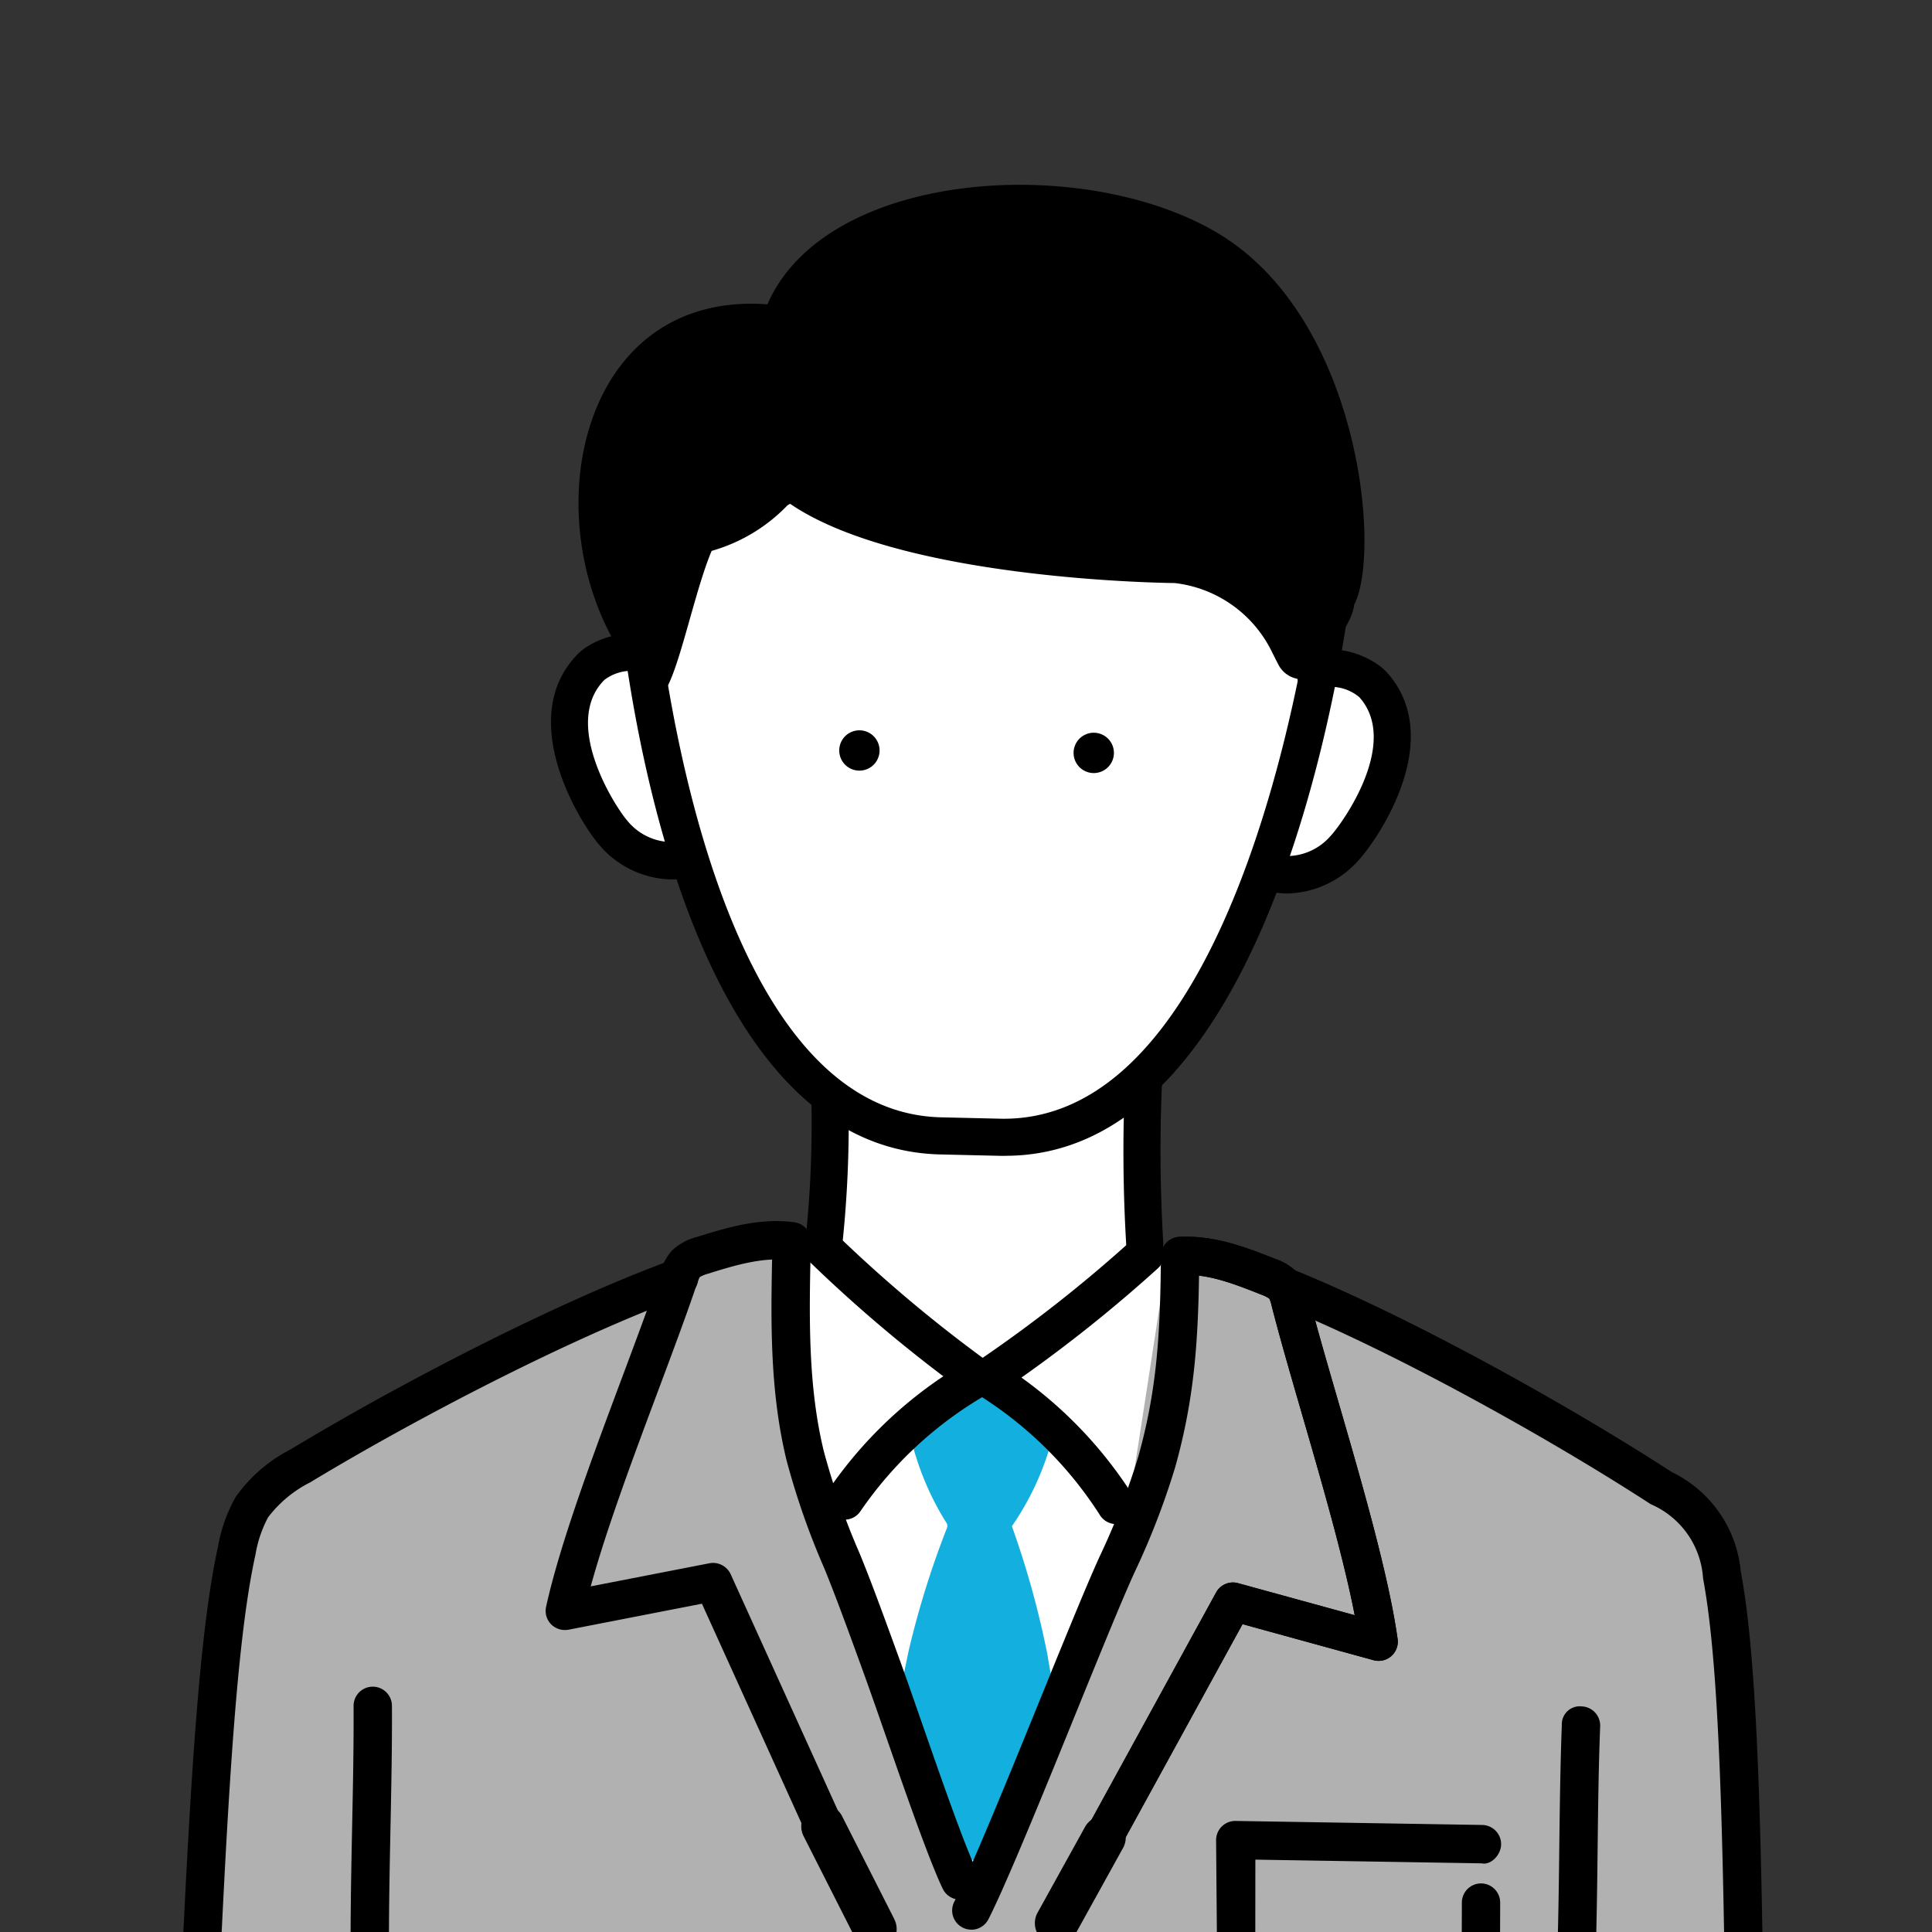 <svg data-name="グループ 1011" xmlns="http://www.w3.org/2000/svg" width="174" height="174"><rect width="100%" height="100%" fill="#333333" stroke="none"/><defs><clipPath id="a"><path data-name="長方形 1334" fill="none" d="M0 0h174v174H0z"/></clipPath></defs><g data-name="グループ 1010" clip-path="url(#a)"><path data-name="パス 2936" d="M77.374 100.687c-1.573-.946-5.164-5.219-6.313-6.65-1.986-2.473-5.054-5.971-6.249-8.909a30.882 30.882 0 0 1-1.642-7.881c-.258-2.182-6.384-19.688-3.786-24.2 1.5-2.611 7.135-6.927 9.791-8.349 6.121-3.276 16.549-.424 23.453.294a40.554 40.554 0 0 1 5.9 1.216l7.711 1.993a10.249 10.249 0 0 1 4.1 1.733 9.961 9.961 0 0 1 2.2 3.047c1.783 3.3 4.816 6.947 4.6 10.69a20.238 20.238 0 0 1-.8 4.13c-2.47 9.076-5.454 18.816-11.14 26.308-7.733 10.19-21.567 10.352-27.836 6.581" fill="#fff"/><path data-name="パス 2937" d="m74.339 95.84-.458 15.478 13.549 13.136 15.836-12.745-.154-17.1Z" fill="#fff"/><path data-name="パス 2938" d="m74.339 95.84-.458 15.478 13.549 13.136 15.836-12.745-.154-17.1Z" fill="#fff"/><path data-name="パス 2939" d="M57.845 58.998c-1.064-.721-3.694.148-4.6 1.061-4.774 4.824.45 13.16 1.951 14.9a6.866 6.866 0 0 0 6.1 2.509" fill="#fff"/><path data-name="パス 2940" d="M119.108 60.393c1.1-.672 3.683.316 4.545 1.269 4.549 5.036-1.049 13.125-2.628 14.793a6.866 6.866 0 0 1-6.2 2.228" fill="#fff"/><path data-name="パス 2941" d="M90.545 104.097h-.435l-5.421-.126c-25.545-.583-29.165-51.214-29.306-53.37a1.661 1.661 0 0 1 .926-1.6l32.315-15.982a1.643 1.643 0 0 1 1.561.043l30.793 17.409a1.666 1.666 0 0 1 .836 1.639c-.237 2.134-6.094 51.983-31.269 51.983M58.807 51.484c.667 7.338 5.348 48.676 25.961 49.145l5.419.126c20.573.3 27.174-40.66 28.169-47.928L89.311 36.4Z"/><path data-name="パス 2942" d="M60.42 79.203a8.743 8.743 0 0 1-6.486-3.155c-1.745-2.022-7.561-11.419-1.876-17.162 1.352-1.374 4.842-2.534 6.722-1.269a1.67 1.67 0 0 1-1.821 2.8 4.029 4.029 0 0 0-2.526.817c-3.871 3.908.974 11.414 2.026 12.631a5.2 5.2 0 0 0 4.56 1.952 1.67 1.67 0 0 1 .548 3.295 7.237 7.237 0 0 1-1.148.091"/><path data-name="パス 2943" d="M115.947 80.469a6.972 6.972 0 0 1-1.474-.157 1.667 1.667 0 1 1 .7-3.26 5.223 5.223 0 0 0 4.642-1.743c1.106-1.17 6.287-8.446 2.6-12.527a4.023 4.023 0 0 0-2.51-.926 1.629 1.629 0 0 1-2.256-.565 1.7 1.7 0 0 1 .587-2.317c1.922-1.195 5.366.135 6.66 1.574 5.416 5.994-.822 15.118-2.656 17.057a8.837 8.837 0 0 1-6.292 2.864"/><path data-name="パス 2944" d="M79.215 67.63a1.816 1.816 0 1 1-1.774-1.856 1.815 1.815 0 0 1 1.774 1.856"/><path data-name="パス 2945" d="M100.321 67.848a1.816 1.816 0 1 1-1.774-1.856 1.815 1.815 0 0 1 1.774 1.856"/><path data-name="パス 2946" d="M74.258 113.053c-.057 0-.113 0-.17-.009a1.669 1.669 0 0 1-1.493-1.83 99.489 99.489 0 0 0 .483-11.975 1.67 1.67 0 0 1 1.634-1.7h.035a1.671 1.671 0 0 1 1.669 1.635 102.908 102.908 0 0 1-.5 12.384 1.671 1.671 0 0 1-1.658 1.5"/><path data-name="パス 2947" d="M103.097 113.712a1.67 1.67 0 0 1-1.665-1.578 141.717 141.717 0 0 1-.117-14.675 1.575 1.575 0 0 1 1.776-1.556 1.668 1.668 0 0 1 1.555 1.773 138.771 138.771 0 0 0 .122 14.275 1.668 1.668 0 0 1-1.574 1.756.711.711 0 0 1-.1 0"/><path data-name="パス 2948" d="M69.117 27.41c-18.787-1.375-21.765 23.826-10.18 35.108 1.564 1.523 3.26-8.448 5.157-12.905a15.223 15.223 0 0 0 7-4.285c10.141 7.013 34.694 7.182 34.694 7.182a11.156 11.156 0 0 1 8.77 6.212q.29.582.588 1.16a2.429 2.429 0 0 0 4.492-.5c.492-1.771 2.093-3.1 2.323-4.924 2.462-4.7.539-25.817-12.291-33.464-12.077-7.2-35.282-5.728-40.552 6.414"/><path data-name="パス 2949" d="M15.149 212.693a527.238 527.238 0 0 1 6.678-67.786c.377-2.3-.037-8.043 1.11-10.1 2.509-4.507 7.915-6.709 12.918-8.58l15.053-5.629a41.578 41.578 0 0 0 8.959-4.187 17.871 17.871 0 0 1 4.54-2.728c3.367-1.042 6.048-1.954 9.133-.306 6.674 3.565 8.274 22.091 14.843 18.355 1.744-.993 10.876-15.163 12.624-16.15 6.58-3.719 14.938-.605 21.845 2.538 7.444 3.387 14.94 6.8 21.561 11.479 3.309 2.336 6.457 5.071 8.248 8.593 1.711 3.367 2.879 10.582 3.179 14.308q1.966 24.46 2.876 48.985c.108 2.911-1.209 31.772-2.009 34.585-1.643 5.77-9.451 5.587-14.792 8.766-17.037 10.14-33.831-8.951-53.947-8.56-14.841.284-29.441 3.829-43.021-1.853-9.513-3.98-19.872 3.75-27.94-2.465Z" fill="#b1b1b1"/><path data-name="パス 2950" d="m88.013 125.564-16.7-13.771-.2 16.341 16.09 42.781 14.246-33.922 3.867-25.02" fill="#fff"/><path data-name="パス 2951" d="M99.786 166.507a1.728 1.728 0 0 1-1.516-2.556l11.256-20.532a1.729 1.729 0 0 1 1.974-.836l10.509 2.887c-1.03-5.288-3.022-12.158-4.812-18.327-1.03-3.555-1.992-6.875-2.671-9.546a3.053 3.053 0 0 0-.206-.641 3.187 3.187 0 0 0-.743-.367c-2.351-.933-4.87-1.924-7.172-1.747a1.753 1.753 0 0 1-1.83-1.619 1.728 1.728 0 0 1 1.614-1.829c3.207-.164 6.084.964 8.666 1.987a4.949 4.949 0 0 1 2.154 1.412 4.8 4.8 0 0 1 .868 1.965c.666 2.629 1.619 5.911 2.64 9.426 2.136 7.361 4.555 15.705 5.355 21.429a1.728 1.728 0 0 1-2.167 1.907l-11.8-3.245-10.6 19.336a1.729 1.729 0 0 1-1.516.9"/><path data-name="パス 2952" d="M16.688 231.355c-.027 0-.75 2.578-.777 2.576-.953-.045-.99-.635-.95-1.588l.816-42.214c1.079-24.292 1.862-41.843 3.862-50.856a13.894 13.894 0 0 1 1.574-4.432 13.7 13.7 0 0 1 4.942-4.295c9.375-5.67 23.644-13.151 34.377-17.081a1.727 1.727 0 1 1 1.188 3.242c-10.519 3.851-24.544 11.21-33.78 16.795a10.941 10.941 0 0 0-3.8 3.159 10.882 10.882 0 0 0-1.133 3.362c-1.938 8.717-2.716 26.142-3.787 50.261l-.81 42.221c-.045.924-1.135.822-1.727-1.15"/><path data-name="パス 2953" d="M33.418 185.715a1.726 1.726 0 0 1-1.727-1.682c-.216-8.092-.09-14.014.027-19.741.072-3.544.144-6.95.126-10.653a1.727 1.727 0 0 1 1.718-1.734h.01a1.727 1.727 0 0 1 1.727 1.717c.017 3.735-.054 7.171-.126 10.743-.117 5.687-.243 11.566-.027 19.579a1.728 1.728 0 0 1-1.684 1.771Z"/><path data-name="パス 2954" d="M99.786 166.507a1.728 1.728 0 0 1-1.516-2.556l11.256-20.532a1.729 1.729 0 0 1 1.974-.836l10.509 2.887c-1.03-5.288-3.022-12.158-4.812-18.327-1.03-3.555-1.992-6.875-2.671-9.546a3.053 3.053 0 0 0-.206-.641 3.187 3.187 0 0 0-.743-.367c-2.351-.933-4.87-1.924-7.172-1.747a1.753 1.753 0 0 1-1.83-1.619 1.728 1.728 0 0 1 1.614-1.829c3.207-.164 6.084.964 8.666 1.987a4.949 4.949 0 0 1 2.154 1.412 4.8 4.8 0 0 1 .868 1.965c.666 2.629 1.619 5.911 2.64 9.426 2.136 7.361 4.555 15.705 5.355 21.429a1.728 1.728 0 0 1-2.167 1.907l-11.8-3.245-10.6 19.336a1.729 1.729 0 0 1-1.516.9"/><path data-name="パス 2955" d="M73.897 165.526a1.729 1.729 0 0 1-1.574-1.014l-9.106-20.078-12.019 2.341a1.762 1.762 0 0 1-1.565-.489 1.724 1.724 0 0 1-.45-1.576c1.232-5.646 4.272-13.776 6.956-20.951 1.282-3.433 2.482-6.639 3.35-9.225a4.817 4.817 0 0 1 1.012-1.884 4.931 4.931 0 0 1 2.253-1.243c2.653-.825 5.653-1.758 8.8-1.324a1.725 1.725 0 0 1 1.471 1.947 1.682 1.682 0 0 1-1.948 1.476c-2.356-.331-4.987.481-7.289 1.2a3.218 3.218 0 0 0-.76.305 2.849 2.849 0 0 0-.261.621c-.881 2.622-2.091 5.866-3.39 9.34-2.249 6.012-4.754 12.705-6.174 17.9l10.7-2.084a1.751 1.751 0 0 1 1.9.983l9.673 21.321a1.727 1.727 0 0 1-1.574 2.44"/><path data-name="パス 2956" d="M156.159 235.518c-.945 0-.551-2.627-.564-3.571l-.066-39.361c-.288-24.179-.495-41.651-2.149-50.438a7.8 7.8 0 0 0-4.708-6.675c-8.628-5.609-22.839-13.634-33.658-18a1.727 1.727 0 0 1 1.295-3.2c11.026 4.449 25.484 12.606 34.244 18.3a11.057 11.057 0 0 1 6.222 8.937c1.709 9.079 1.916 26.675 2.2 51.032l.071 39.352a1.73 1.73 0 0 1-1.705 1.751s-1.923 28.5-1.184 1.869"/><path data-name="パス 2957" d="m93.653 155.279-1.043-6.069a79.628 79.628 0 0 0-3.514-12.285l-1.667-.027a79.623 79.623 0 0 0-3.912 12.159l-1.24 6.033 3.013 10.192 5.4.358Z" fill="#13afde"/><path data-name="パス 2958" d="M88.745 168.074c-.037 0-.591-.449-.632-.451l-2.942-.616a1.719 1.719 0 0 1-1.537-1.232l-3.013-10.192a1.714 1.714 0 0 1-.037-.839l1.242-6.033a81.606 81.606 0 0 1 4-12.447 1.7 1.7 0 0 1 1.633-1.095l1.668.027a1.731 1.731 0 0 1 1.6 1.15 81.355 81.355 0 0 1 3.586 12.57l1.043 6.07a1.692 1.692 0 0 1-.041.767l-5.422 10.622c-.211.747-.38 1.7-1.144 1.7m-2.143-4.434 2.806.187 2.478-8.646-.977-5.679c.927-2.915-.9-6.717-2.689-9.855a68.751 68.751 0 0 0-3.013 9.76l-1.159 5.608Z" fill="#13afde"/><path data-name="パス 2959" d="M141.548 187.478h-.1a1.725 1.725 0 0 1-1.619-1.825c.472-7.987.54-13.862.607-19.541.045-3.584.086-7.029.225-10.77a1.615 1.615 0 0 1 1.794-1.66 1.728 1.728 0 0 1 1.66 1.79c-.144 3.709-.184 7.125-.225 10.679-.067 5.722-.135 11.636-.616 19.7a1.727 1.727 0 0 1-1.723 1.626"/><path data-name="パス 2960" d="M111.327 176.429a1.728 1.728 0 0 1-1.727-1.65l-.075-8.981a1.729 1.729 0 0 1 1.754-1.8l22.214.362a1.729 1.729 0 0 1 1.7 1.756c-.013.95-.926 1.883-1.754 1.7l-20.379-.333-.006 7.149a1.727 1.727 0 0 1-1.65 1.8h-.077"/><path data-name="パス 2961" d="M133.359 179.795a1.727 1.727 0 0 1-1.723-1.734l.023-6.715a1.729 1.729 0 0 1 1.727-1.721 1.727 1.727 0 0 1 1.723 1.734l-.023 6.716a1.729 1.729 0 0 1-1.727 1.72"/><path data-name="パス 2962" d="M86.462 171.084a1.728 1.728 0 0 1-1.561-.985c-1.758-3.691-5.189-14.121-7.163-19.548-1.277-3.519-2.5-6.872-3.512-9.333a68.316 68.316 0 0 1-3.382-9.679c-1.565-6.407-1.421-12.946-1.282-19.271a1.73 1.73 0 0 1 1.727-1.689h.036a1.727 1.727 0 0 1 1.691 1.765c-.135 6.1-.275 12.409 1.183 18.374a65.339 65.339 0 0 0 3.22 9.183c1.03 2.5 2.27 5.9 3.566 9.47 1.947 5.351 5.347 15.7 7.038 19.246a1.725 1.725 0 0 1-.819 2.3 1.7 1.7 0 0 1-.742.169"/><path data-name="パス 2963" d="M87.482 173.789a1.691 1.691 0 0 1-.791-.193 1.723 1.723 0 0 1-.743-2.328c1.844-3.57 7.093-16.689 9.238-21.938 1.412-3.442 2.743-6.7 3.818-9.081a65.038 65.038 0 0 0 3.516-9.074c1.6-5.715 1.956-10.6 2.023-17.1a1.726 1.726 0 0 1 1.727-1.709h.018a1.73 1.73 0 0 1 1.709 1.745c-.072 6.793-.45 11.914-2.149 18a68.386 68.386 0 0 1-3.7 9.565c-1.062 2.351-2.375 5.567-3.768 8.968-2.28 5.574-7.452 18.509-9.367 22.217a1.722 1.722 0 0 1-1.534.933"/><path data-name="パス 2964" d="m88.028 124.08 5.088 4.983a23.7 23.7 0 0 1-3.153 7.045 3.328 3.328 0 0 1-.571.707c-.812.708-1.355.579-2.415.389l2.379.143a2.051 2.051 0 0 1-2.217-.568 3.37 3.37 0 0 1-.548-.725 24.045 24.045 0 0 1-2.922-7.145Z" fill="#13afde"/><path data-name="パス 2965" d="M88.503 139.151a3.327 3.327 0 0 1-.823-.095c-.315-.03-.616-.083-.913-.137a1.786 1.786 0 0 1-1.466-1.672c-.067-.1-.13-.205-.193-.3a25.518 25.518 0 0 1-3.125-7.648 1.725 1.725 0 0 1 .4-1.543l4.357-4.83a1.729 1.729 0 0 1 1.228-.57 1.794 1.794 0 0 1 1.263.492l5.091 4.985a1.732 1.732 0 0 1 .458 1.672 25.19 25.19 0 0 1-3.377 7.553c-.1.15-.207.313-.332.477a1.733 1.733 0 0 1-1.466 1.523 7.644 7.644 0 0 1-1.1.1m-.122-3.6.81.047-.675-.443a22.01 22.01 0 0 0 2.653-5.583l-3.068-3.01-2.536 2.81a22.293 22.293 0 0 0 2.5 5.767s.251.364.256.367a.564.564 0 0 0 .068.043" fill="#13afde"/><path data-name="パス 2966" d="M76.057 136.862a1.725 1.725 0 0 1-1.425-2.7 38.322 38.322 0 0 1 10.325-10.21 129.224 129.224 0 0 1-11.966-10.239 1.727 1.727 0 1 1 2.4-2.482 126.884 126.884 0 0 0 13.648 11.45 1.731 1.731 0 0 1-.152 2.9 34.835 34.835 0 0 0-11.4 10.532 1.721 1.721 0 0 1-1.425.753"/><path data-name="パス 2967" d="M100.523 137.262a1.723 1.723 0 0 1-1.457-.8 34.862 34.862 0 0 0-11.052-10.9 1.725 1.725 0 0 1-.063-2.9 126.421 126.421 0 0 0 14.017-11 1.727 1.727 0 1 1 2.321 2.559 129.856 129.856 0 0 1-12.295 9.846 38.355 38.355 0 0 1 9.988 10.543 1.727 1.727 0 0 1-1.457 2.653"/><path data-name="パス 2968" d="m80.508 172.771-4.138-8.157-.579-1.142a1.97 1.97 0 0 0-2.676-.7 2 2 0 0 0-.7 2.677l4.133 8.158.578 1.142a1.969 1.969 0 0 0 2.677.7 2 2 0 0 0 .7-2.676"/><path data-name="パス 2969" d="m96.841 174.205 3.73-6.74.532-.961a1.957 1.957 0 1 0-3.378-1.976l-3.731 6.74-.532.962a1.957 1.957 0 0 0 3.379 1.975"/></g></svg>